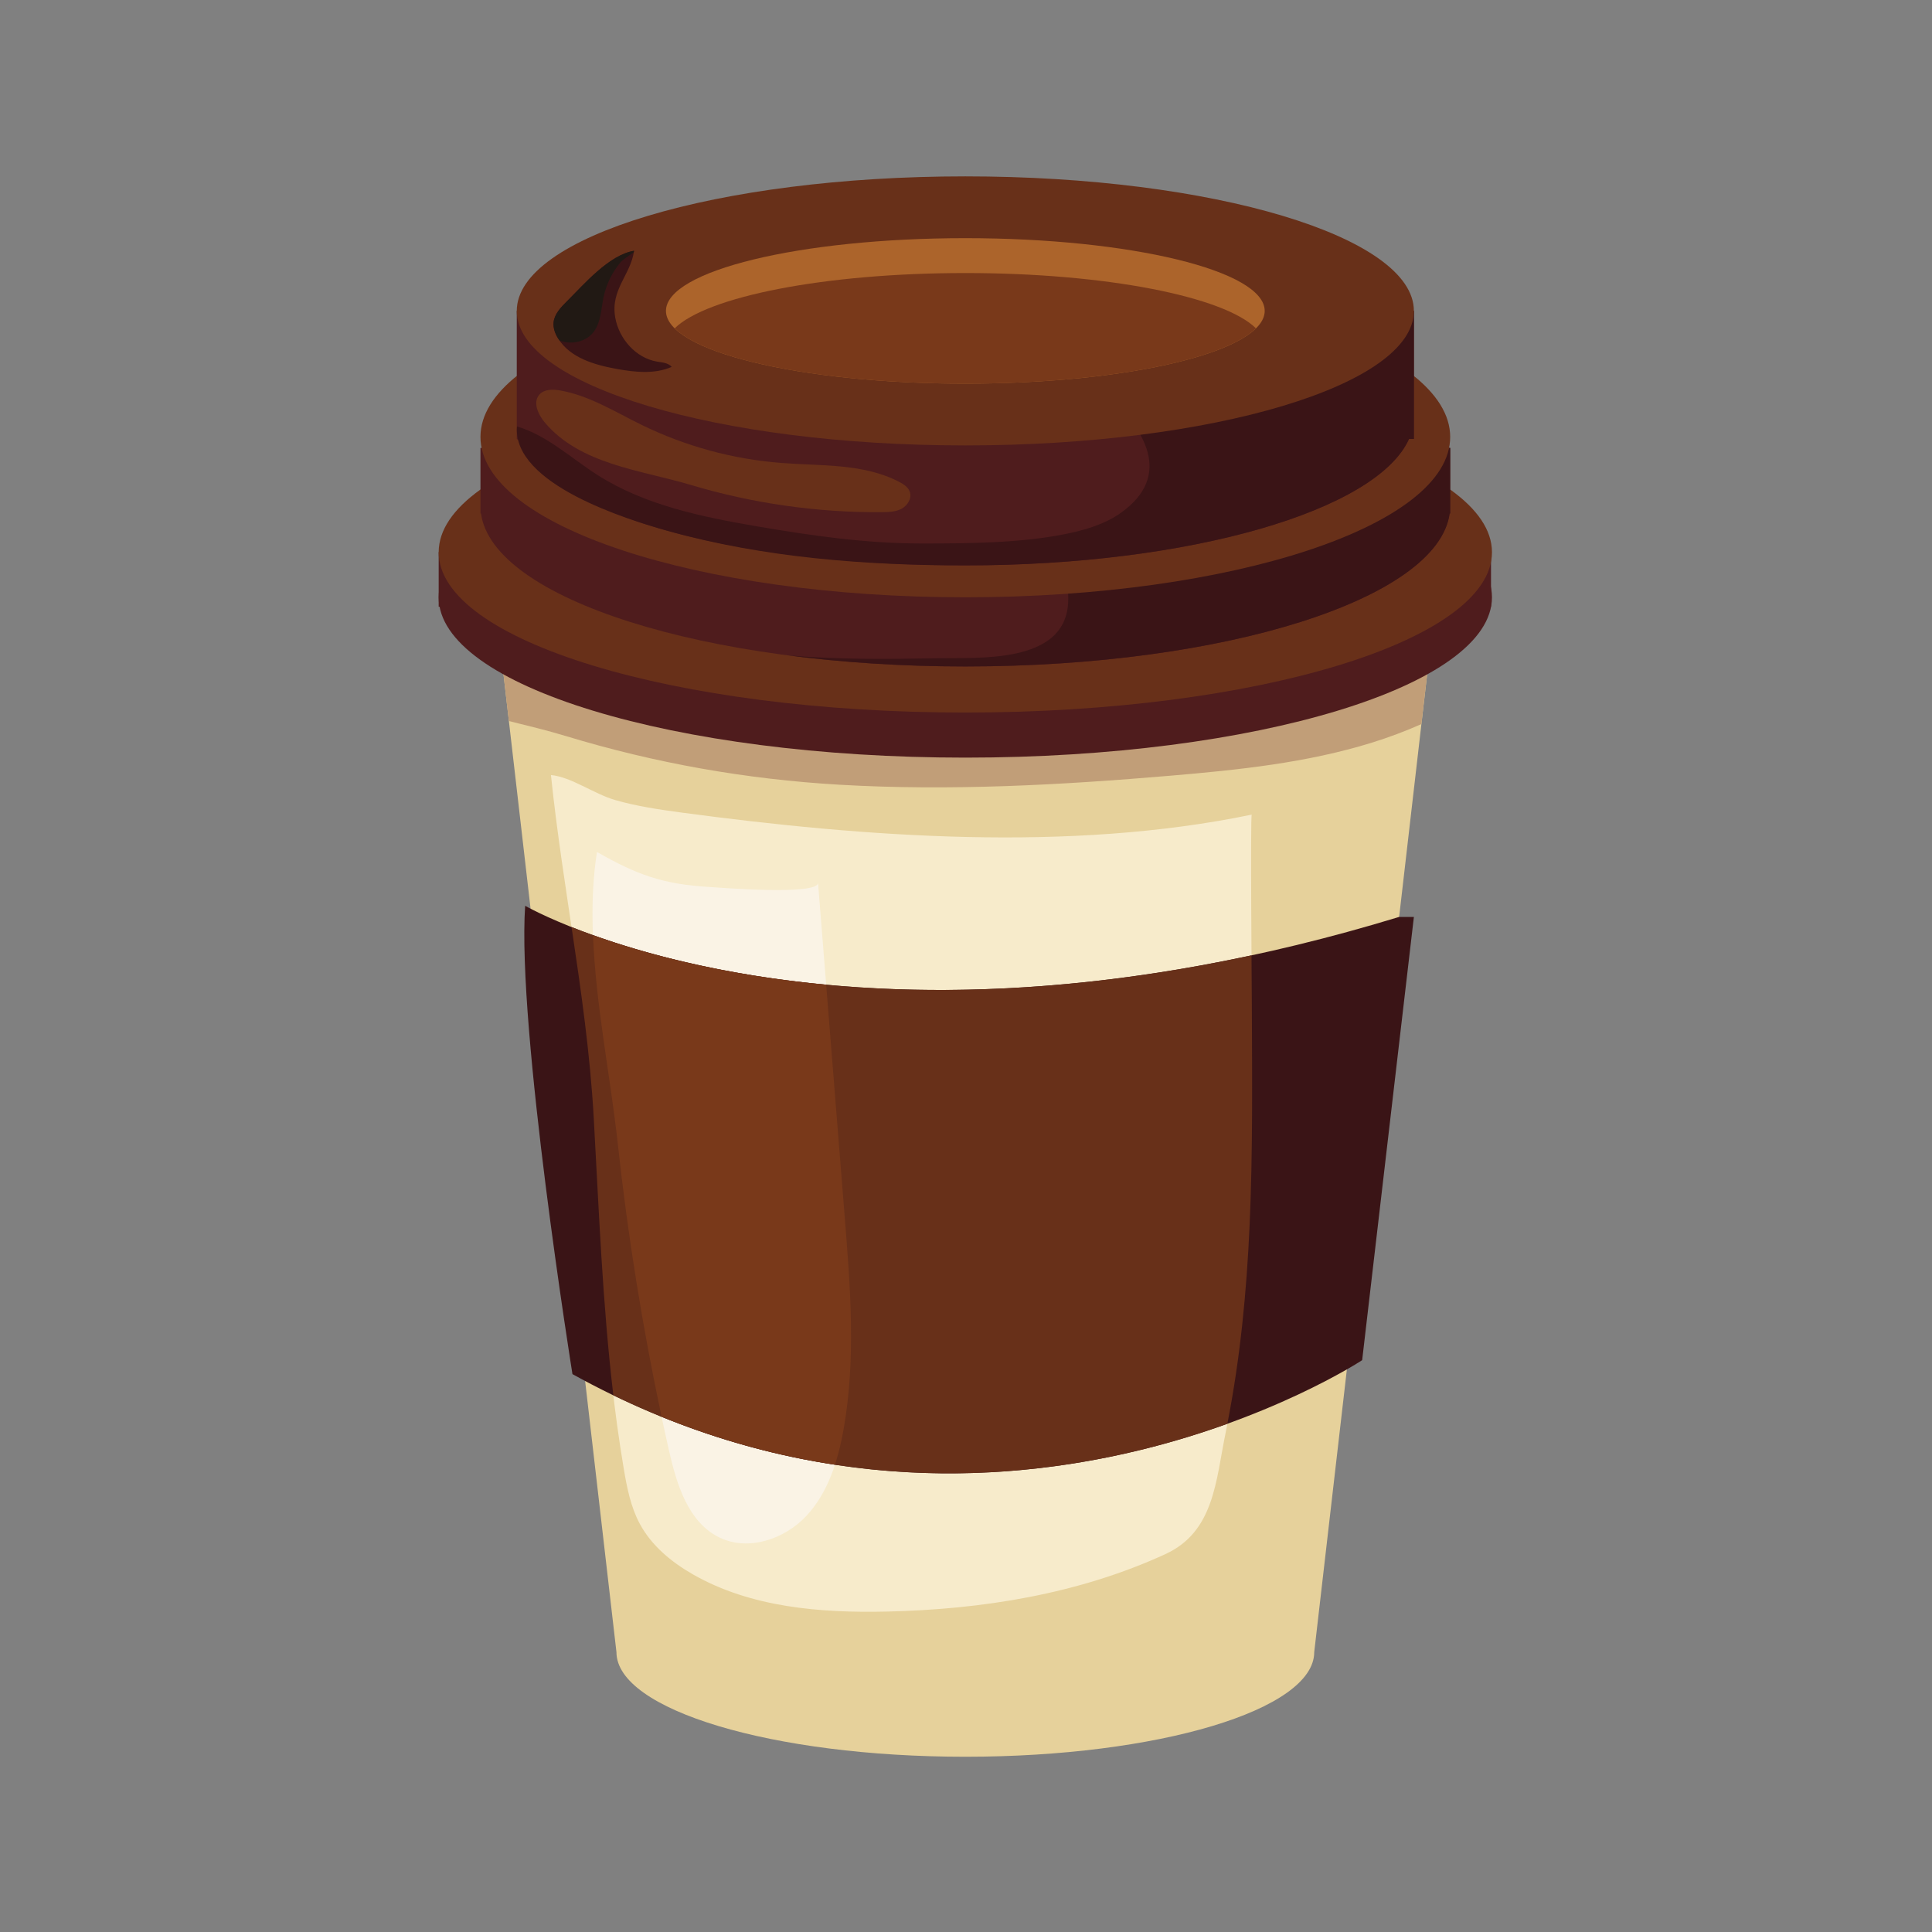 <svg version="1.0" preserveAspectRatio="xMidYMid meet" height="500" viewBox="0 0 375 375" zoomAndPan="magnify" width="500" xmlns:xlink="http://www.w3.org/1999/xlink" xmlns="http://www.w3.org/2000/svg"><rect x="0" y="0" width="375" height="375" fill="#808080" stroke="none"/><defs><clipPath id="5e245522a0"><path clip-rule="nonzero" d="M 238.449 238.449 L 243.75 238.449 L 243.75 243.75 L 238.449 243.75 Z M 238.449 238.449"></path></clipPath><clipPath id="42a0b122ef"><path clip-rule="nonzero" d="M 241.102 238.449 C 239.637 238.449 238.449 239.637 238.449 241.102 C 238.449 242.562 239.637 243.75 241.102 243.75 C 242.562 243.75 243.75 242.562 243.75 241.102 C 243.75 239.637 242.562 238.449 241.102 238.449 Z M 241.102 238.449"></path></clipPath><clipPath id="86edb6987b"><path clip-rule="nonzero" d="M 95 109 L 280 109 L 280 340.984 L 95 340.984 Z M 95 109"></path></clipPath><clipPath id="ae6ca3e272"><path clip-rule="nonzero" d="M 85.148 84.676 L 289.586 84.676 L 289.586 147.391 L 85.148 147.391 Z M 85.148 84.676"></path></clipPath><clipPath id="401716164c"><path clip-rule="nonzero" d="M 85.148 107.172 L 289.586 107.172 L 289.586 118 L 85.148 118 Z M 85.148 107.172"></path></clipPath><clipPath id="d2264829fb"><path clip-rule="nonzero" d="M 85.148 76 L 289.586 76 L 289.586 138.531 L 85.148 138.531 Z M 85.148 76"></path></clipPath><clipPath id="0f08ede763"><path clip-rule="nonzero" d="M 100 34.234 L 275 34.234 L 275 87 L 100 87 Z M 100 34.234"></path></clipPath></defs><g clip-path="url(#5e245522a0)"><g clip-path="url(#42a0b122ef)"><path fill-rule="nonzero" fill-opacity="1" d="M 238.449 238.449 L 243.75 238.449 L 243.75 243.75 L 238.449 243.75 Z M 238.449 238.449" fill="#a25f50"></path></g></g><g clip-path="url(#86edb6987b)"><path fill-rule="nonzero" fill-opacity="1" d="M 187.367 109.742 L 95.285 109.742 L 119.652 320.676 C 119.652 331.891 149.969 340.984 187.367 340.984 C 224.77 340.984 255.09 331.891 255.09 320.676 L 279.453 109.742 L 187.367 109.742" fill="#e6d19b"></path></g><path fill-rule="nonzero" fill-opacity="1" d="M 187.367 109.742 L 95.285 109.742 L 98.773 139.953 C 102.484 140.879 106.191 141.762 109.754 142.844 C 127.172 148.137 144.797 151.258 162.984 152.316 C 184.418 153.559 205.914 152.371 227.281 150.555 C 240.441 149.434 253.688 148.062 266.305 144.141 C 269.555 143.129 272.77 141.934 275.895 140.543 L 279.453 109.742 L 187.367 109.742" fill="#c19e78"></path><path fill-rule="nonzero" fill-opacity="1" d="M 242.539 238.043 C 243.188 223.672 243.031 209.285 242.98 194.906 C 242.969 192.312 242.676 158.176 242.965 158.117 C 207.59 165.457 167.852 162.488 132.289 157.719 C 127.965 157.141 123.598 156.496 119.391 155.285 C 115.277 154.094 110.844 150.785 106.938 150.438 C 109.246 172.707 113.984 194.473 115.25 217.066 C 116.523 239.789 117.277 262.613 121.074 285.094 C 121.695 288.77 122.422 292.5 124.188 295.781 C 126.461 300.008 130.312 303.191 134.473 305.574 C 145.715 312.008 159.199 313.094 172.145 312.805 C 190.668 312.391 209.367 309.395 226.207 301.648 C 235.715 297.277 235.984 287.352 237.887 278.133 C 240.609 264.938 241.934 251.488 242.539 238.043" fill="#f7ebcb"></path><path fill-rule="nonzero" fill-opacity="1" d="M 158.777 171.32 C 160.504 192.934 162.23 214.547 163.957 236.16 C 165.055 249.867 166.145 263.754 163.762 277.301 C 162.684 283.43 160.77 289.676 156.527 294.223 C 152.289 298.773 145.227 301.145 139.637 298.426 C 133.578 295.48 131.336 288.117 129.848 281.539 C 125.414 261.941 122.102 242.094 119.926 222.117 C 117.945 203.926 113.023 183.605 115.871 165.367 C 123.629 169.797 128.664 171.629 137.691 172.164 C 139.434 172.266 158.984 173.871 158.777 171.32" fill="#faf3e5"></path><g clip-path="url(#ae6ca3e272)"><path fill-rule="nonzero" fill-opacity="1" d="M 289.59 115.934 C 289.59 133.121 243.824 147.055 187.367 147.055 C 130.914 147.055 85.148 133.121 85.148 115.934 C 85.148 98.746 130.914 84.812 187.367 84.812 C 243.824 84.812 289.59 98.746 289.59 115.934" fill="#4f1c1d"></path></g><g clip-path="url(#401716164c)"><path fill-rule="nonzero" fill-opacity="1" d="M 289.406 117.773 L 85.148 117.773 L 85.148 107.184 L 289.406 107.184 L 289.406 117.773" fill="#4f1c1d"></path></g><g clip-path="url(#d2264829fb)"><path fill-rule="nonzero" fill-opacity="1" d="M 289.59 107.184 C 289.59 124.371 243.824 138.305 187.367 138.305 C 130.914 138.305 85.148 124.371 85.148 107.184 C 85.148 89.996 130.914 76.062 187.367 76.062 C 243.824 76.062 289.59 89.996 289.59 107.184" fill="#683019"></path></g><path fill-rule="nonzero" fill-opacity="1" d="M 275.082 86.938 C 261.41 75.336 227.293 67.113 187.367 67.113 C 147.445 67.113 113.332 75.336 99.656 86.938 L 93.258 86.938 L 93.258 99.672 L 93.363 99.672 C 95.629 116.195 136.848 129.359 187.367 129.359 C 237.891 129.359 279.109 116.195 281.375 99.672 L 281.48 99.672 L 281.48 86.938 L 275.082 86.938" fill="#4f1c1d"></path><path fill-rule="nonzero" fill-opacity="1" d="M 237.16 71.828 C 237.059 71.891 236.953 71.953 236.848 72.016 C 227.23 77.953 213.777 86.062 207.328 95.527 C 202.301 102.902 207.832 109.488 207.309 117.195 C 206.512 128.934 189.797 127.613 181.594 127.766 C 172.457 127.938 162.473 128.043 152.762 127.188 C 163.477 128.586 175.148 129.359 187.367 129.359 C 237.891 129.359 279.109 116.195 281.375 99.672 L 281.48 99.672 L 281.48 86.938 L 275.082 86.938 C 267.672 80.652 254.25 75.359 237.16 71.828" fill="#3a1416"></path><path fill-rule="nonzero" fill-opacity="1" d="M 281.48 84.812 C 281.48 102 239.348 115.934 187.367 115.934 C 135.391 115.934 93.258 102 93.258 84.812 C 93.258 67.621 135.391 53.688 187.367 53.688 C 239.348 53.688 281.48 67.621 281.48 84.812" fill="#683019"></path><path fill-rule="nonzero" fill-opacity="1" d="M 248.168 60.344 C 232.473 55.281 211.023 52.16 187.367 52.16 C 163.715 52.16 142.266 55.281 126.574 60.344 L 100.305 60.344 L 100.305 85.199 L 101.898 86.457 C 108.109 100.344 143.648 109.742 187.367 109.742 C 231.09 109.742 267.281 99.086 273.492 85.199 L 274.434 85.199 L 274.434 60.344 L 248.168 60.344" fill="#4f1c1d"></path><path fill-rule="nonzero" fill-opacity="1" d="M 210.699 53.215 C 209.035 61.598 209.293 71.352 215.316 77.023 C 221.996 83.309 227.723 92.18 217.703 99.441 C 214.461 101.789 210.508 102.914 206.586 103.695 C 197.844 105.434 187.594 105.496 178.652 105.488 C 167.996 105.48 157.398 103.957 146.914 102.16 C 136.176 100.316 125.203 98.07 116.008 92.219 C 110.84 88.934 106.219 84.512 100.348 82.773 C 99.434 94.008 121.871 100.879 129.574 103.035 C 148.254 108.266 168.047 109.742 187.367 109.742 C 231.09 109.742 267.281 99.086 273.492 85.199 L 274.434 85.199 L 274.434 60.344 L 248.168 60.344 C 237.836 57.012 225.004 54.527 210.699 53.215" fill="#3a1416"></path><g clip-path="url(#0f08ede763)"><path fill-rule="nonzero" fill-opacity="1" d="M 274.434 60.344 C 274.434 74.766 235.453 86.457 187.367 86.457 C 139.285 86.457 100.305 74.766 100.305 60.344 C 100.305 45.926 139.285 34.234 187.367 34.234 C 235.453 34.234 274.434 45.926 274.434 60.344" fill="#683019"></path></g><path fill-rule="nonzero" fill-opacity="1" d="M 245.477 60.344 C 245.477 68.141 219.461 74.465 187.367 74.465 C 155.277 74.465 129.262 68.141 129.262 60.344 C 129.262 52.547 155.277 46.227 187.367 46.227 C 219.461 46.227 245.477 52.547 245.477 60.344" fill="#ac642b"></path><path fill-rule="nonzero" fill-opacity="1" d="M 187.367 52.996 C 160.082 52.996 137.195 57.566 130.953 63.73 C 137.195 69.891 160.082 74.465 187.367 74.465 C 214.656 74.465 237.543 69.891 243.785 63.73 C 237.543 57.566 214.656 52.996 187.367 52.996" fill="#79391a"></path><path fill-rule="nonzero" fill-opacity="1" d="M 105.754 82.016 C 104.457 80.477 103.367 78.121 104.68 76.605 C 105.621 75.52 107.301 75.535 108.715 75.785 C 114.387 76.777 119.395 79.953 124.57 82.484 C 133.043 86.625 142.305 89.145 151.707 89.863 C 159.465 90.457 167.676 89.93 174.566 93.551 C 175.406 93.992 176.27 94.559 176.59 95.453 C 177.027 96.688 176.188 98.094 175.039 98.723 C 173.887 99.352 172.516 99.398 171.207 99.41 C 158.66 99.516 146.102 97.719 134.082 94.125 C 124.414 91.234 112.641 90.176 105.754 82.016" fill="#683019"></path><path fill-rule="nonzero" fill-opacity="1" d="M 119.418 61.645 C 120.148 65.766 123.41 69.48 127.527 70.188 C 128.547 70.359 129.711 70.422 130.379 71.211 C 127.066 72.66 123.262 72.25 119.707 71.609 C 115.367 70.828 110.645 69.445 108.324 65.691 C 107.742 64.754 107.34 63.664 107.449 62.57 C 107.617 60.969 108.82 59.695 109.961 58.562 C 113.336 55.207 118.199 49.484 123.066 48.676 C 122.445 53.352 118.453 56.176 119.418 61.645" fill="#3a1416"></path><path fill-rule="nonzero" fill-opacity="1" d="M 115.309 64.316 C 116.668 62.406 116.68 59.895 117.168 57.598 C 117.695 55.133 118.844 52.824 120.457 50.891 C 120.824 50.449 121.957 49.711 123.02 48.949 C 123.031 48.855 123.051 48.77 123.066 48.676 C 118.199 49.484 113.336 55.207 109.961 58.562 C 108.82 59.695 107.617 60.969 107.449 62.57 C 107.34 63.664 107.742 64.754 108.324 65.691 C 108.406 65.824 108.5 65.949 108.59 66.082 C 110.887 66.988 113.848 66.371 115.309 64.316" fill="#211914"></path><path fill-rule="nonzero" fill-opacity="1" d="M 101.934 175.812 C 101.934 175.812 162.918 211.094 271.57 177.977 L 274.434 177.977 L 264.395 264.008 C 264.395 264.008 192.195 311.586 111.113 266.715 C 111.113 266.715 100.305 199.406 101.934 175.812" fill="#3a1416"></path><path fill-rule="nonzero" fill-opacity="1" d="M 110.938 179.941 C 112.773 192.215 114.547 204.512 115.25 217.066 C 116.254 234.996 116.941 252.988 119.051 270.824 C 167.262 294.18 211.527 285.973 238.23 276.352 C 240.711 263.73 241.957 250.883 242.539 238.043 C 243.188 223.672 243.031 209.285 242.98 194.906 C 242.977 194.109 242.949 190.309 242.914 185.434 C 174.566 200.121 129.152 187.199 110.938 179.941" fill="#683019"></path><path fill-rule="nonzero" fill-opacity="1" d="M 163.762 277.301 C 166.145 263.754 165.055 249.867 163.957 236.16 C 162.758 221.148 161.562 206.141 160.359 191.125 C 140.141 189.234 124.922 185.039 115.102 181.516 C 115.625 195.117 118.516 209.156 119.926 222.117 C 121.859 239.867 124.695 257.523 128.414 274.988 C 139.98 279.691 151.266 282.652 162.07 284.297 C 162.812 282.016 163.348 279.648 163.762 277.301" fill="#79391a"></path></svg>